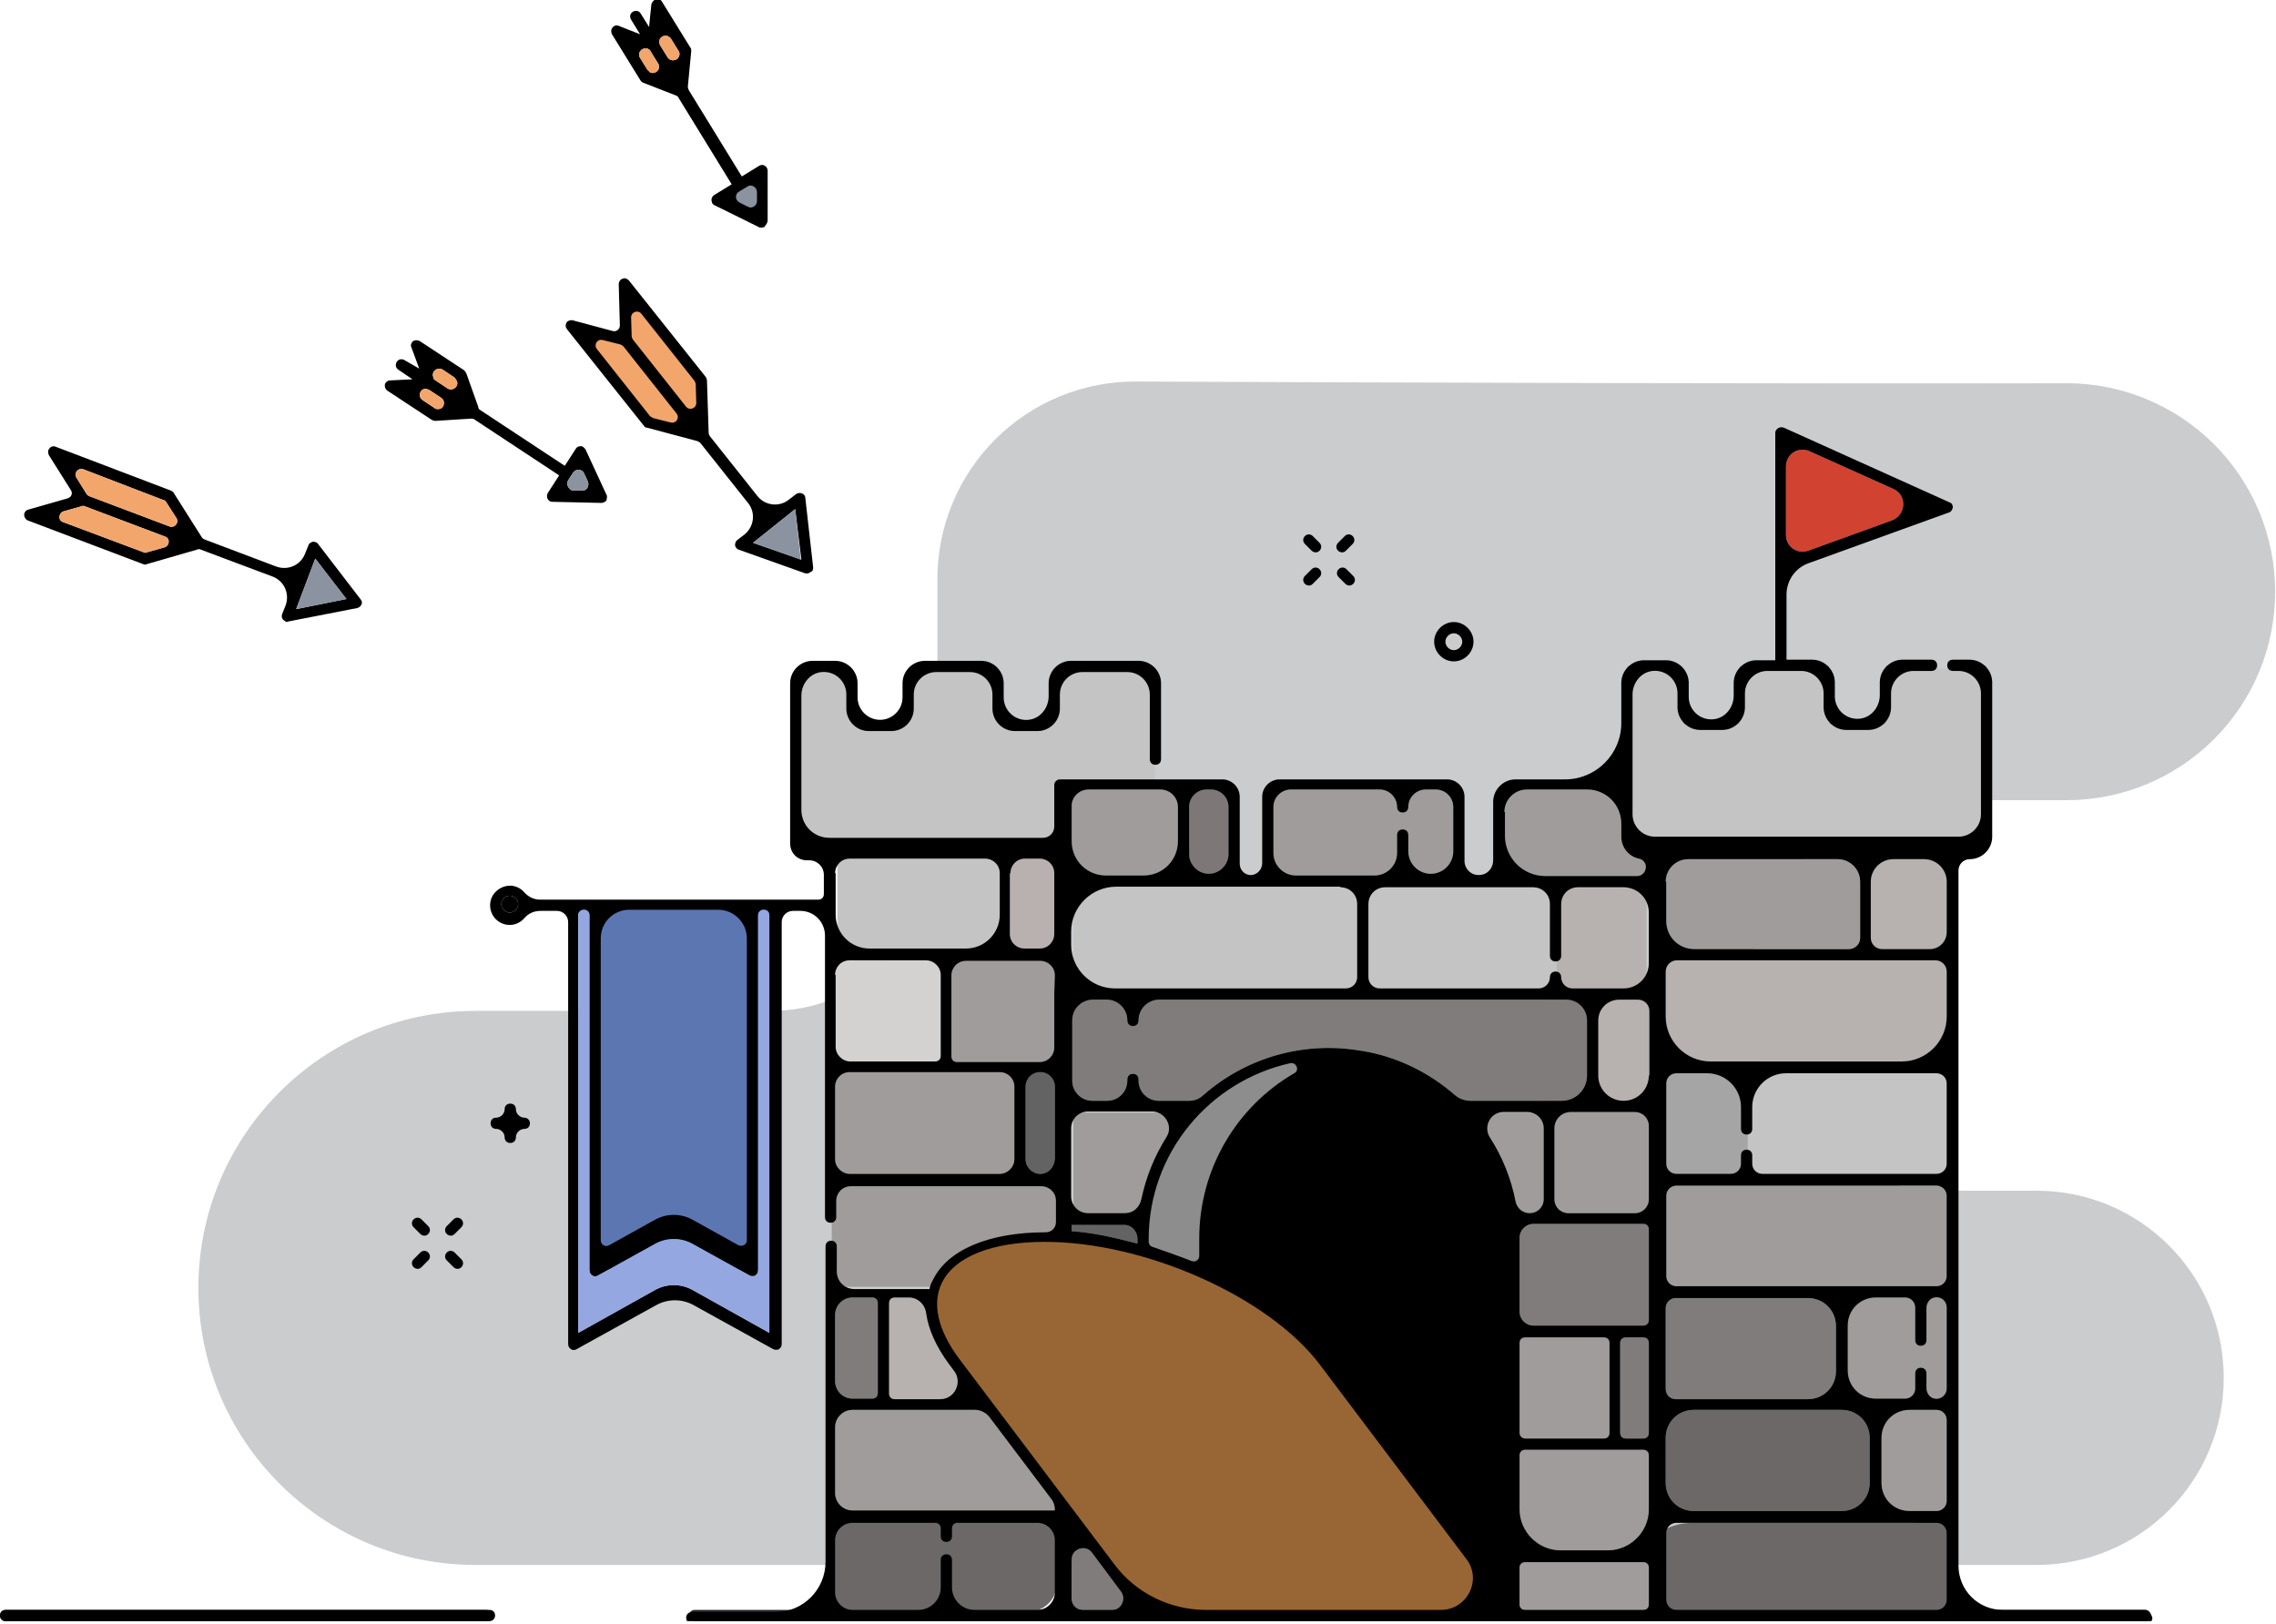 <svg width="405" height="289" viewBox="0 0 405 289" fill="none" xmlns="http://www.w3.org/2000/svg">
<g clip-path="url(#clip0)">
<path d="M84.6 278.5H362.4C380.8 278.5 395.7 263.6 395.7 245.2C395.7 226.8 380.8 211.9 362.4 211.9H345.5C326.5 211.9 311.1 196.5 311.1 177.5V176.8C311.1 157.8 326.5 142.4 345.5 142.4H367.8C377.64 142.387 387.071 138.465 394.019 131.498C400.967 124.531 404.863 115.09 404.85 105.25C404.837 95.41 400.915 85.979 393.948 79.031C386.981 72.083 377.54 68.187 367.7 68.2C318.2 68.3 250.6 68.1 202.1 67.9C197.467 67.88 192.876 68.776 188.591 70.537C184.306 72.298 180.411 74.888 177.13 78.16C173.85 81.431 171.248 85.318 169.476 89.599C167.703 93.879 166.793 98.467 166.8 103.1V150.3C166.8 158.15 163.681 165.679 158.13 171.23C152.579 176.781 145.05 179.9 137.2 179.9H84.6C57.4 179.9 35.3 202 35.3 229.2C35.3 256.4 57.4 278.5 84.6 278.5Z" fill="#4F545C" fill-opacity="0.3"/>
<path d="M112 51L124.5 68L123.5 76.5L116 75L103.5 59L111 60.5L112 51Z" fill="#F2A66C"/>
<path d="M131.359 33.404L133.389 32.274C134.466 31.741 135.754 32.589 135.662 33.648L135.535 35.956C135.377 37.138 134.234 37.793 133.25 37.266L131.281 36.212C130.362 35.562 130.406 34.001 131.359 33.404Z" fill="#8A939F"/>
<rect x="103" y="161" width="34" height="65" fill="#5C76B2"/>
<rect x="275" y="177" width="19" height="19" fill="#B7B2B0"/>
<rect x="275" y="177" width="19" height="19" fill="#B7B2B0"/>
<rect x="275" y="177" width="19" height="19" fill="#B7B2B0"/>
<rect x="275" y="177" width="19" height="19" fill="#B7B2B0"/>
<rect x="277" y="158" width="16" height="19" fill="#B7B2B0"/>
<rect x="311" y="191" width="36" height="18" fill="#C4C4C4"/>
<path d="M290 119.5L297.5 119L300 125L301 127.5L307.5 128.5L309.5 125L311 119.5L324 119L326 125L327.5 128.5H334L337.5 119H351.5L353 121.5V127.5L354 147.5L351.5 150L313 150.5L291.5 150L290 143.5V137.5V119.5Z" fill="#C4C4C4"/>
<path d="M142 119.5L149.5 119L152 125L154 128.5H159.5L161.5 125L163 119.5L176 119L178 125L179.5 128.5H186L189.5 119H203.5L205 121.5V127.5L206 147.5L203.5 150L165 150.5L143.5 150L142 143.5V137.5V119.5Z" fill="#C4C4C4"/>
<rect x="149" y="152" width="29" height="18" fill="#C4C4C4"/>
<rect x="191" y="158" width="86" height="18" fill="#C4C4C4"/>
<rect x="296" y="211" width="51" height="18" fill="#A09C9B"/>
<rect x="148" y="211" width="40" height="18" fill="#A09C9B"/>
<rect x="191" y="198" width="19" height="18" fill="#A09C9B"/>
<rect x="256" y="198" width="19" height="18" fill="#A09C9B"/>
<rect x="296" y="191" width="15" height="18" fill="#A5A5A5"/>
<path d="M317.8 83C317.8 80.8 320 79.4 322 80.3L336.9 87C339.4 88.1 339.2 91.6 336.7 92.6L321.8 98C319.8 98.7 317.8 97.3 317.8 95.2V83Z" fill="#D24230"/>
<path d="M1 287.5H86.5M123.6 287.5H381.7H123.6Z" stroke="#1F2225" stroke-width="2" stroke-linecap="round" stroke-linejoin="round"/>
<path d="M101.1 85.5L102 84.1C102.5 83.4 103.6 83.5 103.9 84.2L104.6 85.7C104.9 86.5 104.4 87.3 103.6 87.3H102C101.2 87.2 100.7 86.2 101.1 85.5ZM77.3 72.6L75.2 71.2C74.3 70.6 74.7 69.2 75.7 69.2C75.9 69.2 76.2 69.3 76.4 69.4L78.5 70.8C79.4 71.4 79 72.8 78 72.8C77.7 72.8 77.5 72.8 77.3 72.6ZM81.3 67.8C81.7 68.8 80.5 69.7 79.6 69.1L77.5 67.7C77.3 67.6 77.1 67.4 77.1 67.1C76.7 66.1 77.9 65.2 78.8 65.8L80.9 67.2C81 67.4 81.2 67.6 81.3 67.8ZM107.9 88L104.2 80C104 79.7 103.7 79.4 103.4 79.4C103 79.4 102.7 79.5 102.5 79.8L100.5 82.9L85.5 73C85.3 72.9 85.1 72.7 85.1 72.4L83 66.5C82.9 66.3 82.8 66.1 82.6 65.9L74.7 60.7C74.3 60.5 73.9 60.5 73.5 60.7C73.2 61 73 61.4 73.2 61.8L74.6 65.6L72 64.1C71.5 63.8 70.9 63.9 70.6 64.4C70.3 64.9 70.4 65.5 70.9 65.8L73.4 67.5L69.4 67.7C69 67.7 68.6 68 68.5 68.4C68.4 68.8 68.6 69.3 68.9 69.5L76.8 74.7C77 74.8 77.2 74.9 77.5 74.9L83.8 74.5C84 74.5 84.3 74.5 84.5 74.7L99.5 84.6L97.5 87.7C97.3 88 97.3 88.4 97.4 88.7C97.5 88.9 97.6 89 97.7 89.1C97.9 89.2 98 89.3 98.2 89.3L107 89.5C107.3 89.5 107.7 89.3 107.9 89.1C108 88.6 108.1 88.3 107.9 88ZM131.5 34.1L133 33.2C133.7 32.7 134.7 33.3 134.7 34.2V35.8C134.7 36.6 133.8 37.2 133.1 36.8L131.7 36.1C130.8 35.7 130.7 34.6 131.5 34.1ZM115.2 12.4L113.9 10.3C113.3 9.4 114.3 8.3 115.3 8.7C115.5 8.8 115.7 8.9 115.8 9.2L117.1 11.3C117.7 12.2 116.7 13.3 115.7 12.9L115.2 12.4ZM120.9 9.7C120.8 10.8 119.4 11.1 118.8 10.2L117.5 8.1C117.4 7.9 117.3 7.7 117.3 7.4C117.4 6.3 118.8 6 119.4 6.9L120.7 9C120.9 9.2 120.9 9.5 120.9 9.7ZM136.6 39.2V30.4C136.6 30 136.4 29.7 136.1 29.5C135.952 29.401 135.778 29.348 135.6 29.348C135.422 29.348 135.248 29.401 135.1 29.5L132 31.4L122.6 16.1C122.5 15.9 122.4 15.7 122.4 15.4L123 9.1C123 8.9 123 8.6 122.8 8.4L117.8 0.3C117.6 -0.1 117.1 -0.2 116.7 -0.1C116.3 -4.0397e-05 116 0.4 115.9 0.8L115.5 4.8L114 2.4C113.7 1.9 113.1 1.8 112.6 2.1C112.1 2.4 112 3 112.3 3.5L113.9 6.1L110.1 4.6C109.7 4.4 109.2 4.6 109 4.9C108.7 5.2 108.7 5.7 108.9 6.1L113.9 14.2C114 14.4 114.2 14.6 114.4 14.7L120.3 17C120.5 17.1 120.7 17.2 120.8 17.5L130.2 32.8L127.1 34.7C126.8 34.9 126.6 35.2 126.6 35.6C126.6 35.8 126.7 35.9 126.7 36.1C126.8 36.3 126.9 36.4 127.1 36.5L135 40.4C135.3 40.6 135.7 40.5 136 40.4C136.4 39.9 136.6 39.6 136.6 39.2ZM134 96.6L141.5 90.6L142.6 99.6L134 96.6ZM115.7 74.1L106.2 62.1C106.071 61.938 105.995 61.74 105.983 61.533C105.971 61.327 106.023 61.121 106.133 60.946C106.243 60.77 106.405 60.633 106.596 60.553C106.787 60.473 106.998 60.455 107.2 60.5L110.4 61.3C110.6 61.4 110.8 61.5 110.9 61.6L120.4 73.6C120.529 73.762 120.605 73.96 120.617 74.166C120.629 74.373 120.577 74.579 120.467 74.754C120.357 74.93 120.195 75.067 120.004 75.147C119.813 75.227 119.602 75.245 119.4 75.2L116.2 74.4C116.1 74.3 115.9 74.2 115.7 74.1ZM123.8 68.4L123.9 71.7C123.9 72.7 122.7 73.1 122.1 72.4L112.6 60.4C112.5 60.2 112.4 60 112.4 59.8L112.3 56.5C112.3 55.5 113.5 55.1 114.1 55.8L123.6 67.8C123.7 68 123.8 68.2 123.8 68.4ZM144.7 101L143.3 88.6C143.3 88.2 143 87.9 142.7 87.8C142.4 87.7 142 87.7 141.7 87.9L140.4 88.9C139.993 89.229 139.525 89.474 139.023 89.621C138.522 89.769 137.996 89.817 137.476 89.761C136.956 89.705 136.452 89.547 135.992 89.297C135.533 89.046 135.128 88.707 134.8 88.3L126.3 77.6C126.2 77.4 126.1 77.2 126.1 77L125.8 67.7C125.8 67.5 125.7 67.3 125.6 67.1L111.9 49.9C111.6 49.6 111.2 49.4 110.8 49.6C110.4 49.7 110.1 50.1 110.1 50.6L110.3 57.9C110.3 58.6 109.7 59.1 109 58.9L101.9 57C101.5 56.9 101 57.1 100.8 57.4C100.6 57.8 100.6 58.2 100.9 58.6L114.6 75.8C114.7 76 114.9 76.1 115.1 76.1L124.1 78.5C124.3 78.6 124.5 78.7 124.6 78.8L133.1 89.5C134.5 91.2 134.2 93.7 132.5 95.1L131.2 96.1C130.9 96.3 130.8 96.7 130.8 97C130.8 97.2 130.9 97.3 131 97.5C131.1 97.6 131.3 97.8 131.4 97.8L143.2 102C143.5 102.1 143.9 102.1 144.2 101.8C144.6 101.7 144.7 101.4 144.7 101ZM52.7 108.4L56.1 99.4L61.6 106.6L52.7 108.4ZM25.6 98.3L11.2 92.9C10.3 92.6 10.4 91.3 11.3 91L14.5 90.1C14.7 90 14.9 90 15.1 90.1L29.4 95.5C30.3 95.8 30.2 97.1 29.3 97.4L26.1 98.3C26 98.4 25.8 98.4 25.6 98.3ZM29.6 89.4L31.4 92.2C31.9 93 31.1 94 30.2 93.7L15.9 88.3C15.7 88.2 15.5 88.1 15.4 87.9L13.6 85C13.1 84.2 13.9 83.2 14.8 83.5L29.1 89C29.3 89 29.5 89.2 29.6 89.4ZM64.2 106.7L56.6 96.8C56.4 96.5 56 96.4 55.7 96.4C55.3 96.5 55 96.7 54.9 97L54.3 98.5C53.5 100.6 51.2 101.6 49.1 100.8L36.4 96C36.2 95.9 36 95.8 35.9 95.6L30.9 87.7C30.8 87.5 30.6 87.4 30.4 87.3L9.9 79.5C9.5 79.3 9 79.5 8.8 79.8C8.5 80.1 8.5 80.6 8.7 81L12.6 87.2C13 87.8 12.7 88.5 12 88.7L5 90.7C4.6 90.8 4.3 91.2 4.3 91.6C4.3 92 4.5 92.4 4.9 92.6L25.5 100.4C25.7 100.5 25.9 100.5 26.1 100.4L35.1 97.8C35.3 97.7 35.5 97.7 35.7 97.8L48.5 102.6C50.6 103.4 51.6 105.7 50.8 107.8L50.2 109.3C50.1 109.6 50.1 110 50.4 110.3C50.5 110.4 50.7 110.5 50.8 110.6C51 110.7 51.2 110.7 51.3 110.6L63.6 108.2C63.9 108.1 64.2 107.9 64.3 107.6C64.5 107.3 64.4 107 64.2 106.7Z" fill="black"/>
<path d="M236.4 187.5C218.2 187.5 203.4 202.3 203.4 220.5V287.5H269.4V220.5C269.4 202.3 254.6 187.5 236.4 187.5Z" fill="#8D8D8D"/>
<path d="M187.6 176.8V186.4C187.6 187.8 186.5 189 185 189H170.3C169.7 189 169.3 188.6 169.3 188V173.6C169.3 172.2 170.4 171 171.9 171H185.1C186.5 171 187.7 172.2 187.7 173.6L187.6 176.8ZM180.5 206.3C180.5 207.7 179.3 208.9 177.9 208.9H151.2C149.8 208.9 148.6 207.8 148.6 206.3V193.4C148.6 192 149.7 190.8 151.2 190.8H177.9C179.3 190.8 180.5 191.9 180.5 193.4V206.3ZM267.7 144.5C267.7 142.3 269.5 140.5 271.7 140.5H282.4C285.8 140.5 288.5 143.2 288.5 146.6V148.9C288.5 150.8 289.8 152.4 291.6 152.8C292.2 152.9 292.6 153.3 292.8 153.8C293.1 154.8 292.4 155.9 291.3 155.9H275C271 155.9 267.8 152.7 267.8 148.7V144.5H267.7ZM226.6 143.6C226.6 141.9 228 140.5 229.7 140.5H245.5C247.2 140.5 248.6 141.9 248.6 143.6C248.6 144.2 249 144.6 249.6 144.6C250.2 144.6 250.6 144.2 250.6 143.6C250.6 141.9 252 140.5 253.7 140.5H255.5C257.2 140.5 258.6 141.9 258.6 143.6V151.5C258.6 153.7 256.8 155.5 254.6 155.5C252.4 155.5 250.6 153.7 250.6 151.5V148.6C250.6 148 250.2 147.6 249.6 147.6C249 147.6 248.6 148 248.6 148.6V151.8C248.6 154 246.8 155.8 244.6 155.8H230.6C228.4 155.8 226.6 154 226.6 151.8V143.6ZM211.6 143.6C211.6 141.9 213 140.5 214.7 140.5H215.5C217.2 140.5 218.6 141.9 218.6 143.6V152C218.6 153.9 217 155.5 215.1 155.5C213.2 155.5 211.6 153.9 211.6 152V143.6ZM193.7 140.5H206.5C208.2 140.5 209.6 141.9 209.6 143.6V149.7C209.6 153.1 206.9 155.8 203.5 155.8H196.8C193.4 155.8 190.7 153.1 190.7 149.7V143.6C190.6 141.9 192 140.5 193.7 140.5ZM148.6 254C148.6 252.3 150 250.9 151.7 250.9H173.5C174.5 250.9 175.4 251.4 176 252.1L187.1 266.8C187.5 267.3 187.7 268 187.7 268.6V268.8H151.7C150 268.8 148.6 267.4 148.6 265.7V254ZM293.4 285.5C293.4 286.1 293 286.5 292.4 286.5H271.4C270.8 286.5 270.4 286.1 270.4 285.5V279C270.4 278.4 270.8 278 271.4 278H292.4C293 278 293.4 278.4 293.4 279V285.5ZM293.4 268.6C293.4 272.6 290.1 275.9 286.1 275.9H277.7C273.7 275.9 270.4 272.6 270.4 268.6V259C270.4 258.4 270.8 258 271.4 258H292.4C293 258 293.4 258.4 293.4 259V268.6ZM270.4 255V239C270.4 238.4 270.8 238 271.4 238H285.4C286 238 286.4 238.4 286.4 239V255C286.4 255.6 286 256 285.4 256H271.4C271.135 256 270.88 255.895 270.693 255.707C270.505 255.52 270.4 255.265 270.4 255ZM293.4 213.4C293.4 214.8 292.3 215.9 290.9 215.9H279.1C277.7 215.9 276.6 214.8 276.6 213.4V200.8C276.6 199.2 277.9 197.9 279.5 197.9H290.9C292.3 197.9 293.4 199 293.4 200.4V213.4ZM296.4 156.9C296.4 154.7 298.2 152.9 300.4 152.9H327C329.2 152.9 331 154.7 331 156.9V166.9C331 167.43 330.789 167.939 330.414 168.314C330.039 168.689 329.53 168.9 329 168.9H301.5C298.7 168.9 296.5 166.7 296.5 163.9V156.9H296.4ZM346.4 267.1C346.4 268.1 345.6 268.9 344.6 268.9H339.8C337 268.9 334.8 266.7 334.8 263.9V255.9C334.8 253.1 337 250.9 339.8 250.9H344.6C345.6 250.9 346.4 251.7 346.4 252.7V267.1ZM346.4 247.1C346.4 248.2 345.4 249.1 344.3 248.9C343.4 248.8 342.8 247.9 342.8 247V244.4C342.8 243.8 342.4 243.4 341.8 243.4C341.2 243.4 340.8 243.8 340.8 244.4V247.1C340.8 248.1 340 248.9 339 248.9H333.8C331 248.9 328.8 246.7 328.8 243.9V235.9C328.8 233.1 331 230.9 333.8 230.9H339C340 230.9 340.8 231.7 340.8 232.7V238.5C340.8 239.1 341.2 239.5 341.8 239.5C342.4 239.5 342.8 239.1 342.8 238.5V232.8C342.8 231.9 343.4 231 344.3 230.9C345.5 230.7 346.4 231.6 346.4 232.7V247.1Z" fill="#A09C9B"/>
<path d="M200.5 187.1V187.8C200.5 188.4 200.9 188.8 201.5 188.8C202.1 188.8 202.5 188.4 202.5 187.8V187.1C202.5 186.5 202.1 186.1 201.5 186.1C200.9 186.1 200.5 186.6 200.5 187.1Z" fill="black"/>
<path d="M185.9 219.9C167.7 219.9 160.4 229.9 169.7 242.2L203.8 287.5H269.8L235.7 242.2C226.4 229.9 204.1 219.9 185.9 219.9Z" fill="#986634"/>
<path d="M179.8 155.4C179.8 154 180.9 152.8 182.4 152.8H185C186.4 152.8 187.6 154 187.6 155.4V166.2C187.6 167.6 186.5 168.8 185 168.8H182.3C180.9 168.8 179.7 167.7 179.7 166.2V155.4H179.8Z" fill="#B9B1AF"/>
<path d="M148.6 173.5C148.6 172.1 149.8 170.9 151.2 170.9H164.8C166.2 170.9 167.4 172 167.4 173.5V187.9C167.4 188.5 167 188.9 166.4 188.9H151.3C149.9 188.9 148.7 187.7 148.7 186.3V173.5H148.6Z" fill="#D4D1D1"/>
<path d="M185.1 208.9C183.7 208.9 182.5 207.7 182.5 206.3V193.4C182.5 192 183.6 190.8 185.1 190.8C186.5 190.8 187.7 191.9 187.7 193.4V206.2C187.6 207.8 186.5 208.9 185.1 208.9ZM202.4 220.5V221.3C198.1 220.2 194.8 219.4 190.7 219.1V218H199.9C201.3 217.9 202.4 219.1 202.4 220.5Z" fill="#636363"/>
<path d="M214 195C213.3 195.6 212.5 195.9 211.6 195.9H206.2C204.2 195.9 202.6 194.3 202.6 192.3V192.1C202.6 191.5 202.2 191.1 201.6 191.1C201 191.1 200.6 191.5 200.6 192.1V192.3C200.6 194.3 199 195.9 197 195.9H194.4C192.4 195.9 190.8 194.3 190.8 192.3V181.6C190.8 179.5 192.5 177.9 194.5 177.9H196.9C199 177.9 200.6 179.6 200.6 181.6C200.6 182.2 201 182.6 201.6 182.6C202.2 182.6 202.6 182.2 202.6 181.6C202.6 179.5 204.3 177.9 206.3 177.9H278.7C280.8 177.9 282.4 179.6 282.4 181.6V191.4C282.4 193.9 280.4 195.9 277.9 195.9H261.7C260.6 195.9 259.6 195.5 258.8 194.8C254.2 190.8 248.5 188 242.3 187H242.2C237.2 186.124 232.068 186.389 227.185 187.774C222.302 189.16 217.795 191.63 214 195Z" fill="#817C7C"/>
<path d="M211.6 143.6C211.6 141.9 213 140.5 214.7 140.5H215.5C217.2 140.5 218.6 141.9 218.6 143.6V152C218.6 153.9 217 155.5 215.1 155.5C213.2 155.5 211.6 153.9 211.6 152V143.6Z" fill="#7D7777"/>
<path d="M158.2 231.9C158.2 231.3 158.6 230.9 159.2 230.9H161.7C163.3 230.9 164.6 232.1 164.8 233.7C165.2 236.6 166.6 239.7 168.9 242.8L169.8 244C171.3 246 169.9 249 167.3 249H159.2C158.6 249 158.2 248.6 158.2 248V231.9Z" fill="#B7B2B0"/>
<path d="M148.6 234C148.6 232.3 150 230.9 151.7 230.9H155.2C155.8 230.9 156.2 231.3 156.2 231.9V247.9C156.2 248.5 155.8 248.9 155.2 248.9H151.7C150 248.9 148.6 247.5 148.6 245.8V234ZM197.9 286.5H192.7C192.17 286.5 191.661 286.289 191.286 285.914C190.911 285.539 190.7 285.03 190.7 284.5V277.5C190.7 275.6 193.2 274.8 194.3 276.3L199.5 283.3C200.4 284.6 199.5 286.5 197.9 286.5ZM293.4 255C293.4 255.6 293 256 292.4 256H289.3C288.7 256 288.3 255.6 288.3 255V239C288.3 238.4 288.7 238 289.3 238H292.4C293 238 293.4 238.4 293.4 239V255ZM293.4 234.9C293.4 235.5 293 235.9 292.4 235.9H272.9C271.5 235.9 270.4 234.8 270.4 233.4V220.3C270.4 218.9 271.5 217.8 272.9 217.8H292.4C293 217.8 293.4 218.2 293.4 218.8V234.9ZM296.4 232.8C296.4 231.8 297.2 231 298.2 231H321.7C324.5 231 326.7 233.2 326.7 236V244C326.7 246.8 324.5 249 321.7 249H298.2C297.2 249 296.4 248.2 296.4 247.2V232.8Z" fill="#807C7C"/>
<path d="M296.4 255.9C296.4 253.1 298.6 250.9 301.4 250.9H327.7C330.5 250.9 332.7 253.1 332.7 255.9V263.9C332.7 266.7 330.5 268.9 327.7 268.9H301.4C298.6 268.9 296.4 266.7 296.4 263.9V255.9Z" fill="#6C6868"/>
<path d="M294.029 275.419C294.029 272.944 297.24 271 301.326 271H339.704C343.79 271 347 268.526 347 271V285.139C347 287.613 345.789 286.907 341.703 286.907H297.527C293.442 286.907 294.029 284.962 294.029 282.488V275.419Z" fill="#6C6868"/>
<path d="M147 274C147 271.2 149.485 269 152.647 269H182.353C185.515 269 188 271.2 188 274V282C188 284.8 185.515 287 182.353 287H152.647C149.485 287 147 284.8 147 282V274V274Z" fill="#6C6868"/>
<path d="M346.4 180.9C346.4 185.3 342.8 188.9 338.4 188.9H304.4C300 188.9 296.4 185.3 296.4 180.9V172.9C296.4 171.8 297.3 170.9 298.4 170.9H344.4C344.93 170.9 345.439 171.111 345.814 171.486C346.189 171.861 346.4 172.37 346.4 172.9V180.9ZM343.4 168.9H334.9C334.37 168.9 333.861 168.689 333.486 168.314C333.111 167.939 332.9 167.43 332.9 166.9V156.9C332.9 154.7 334.7 152.9 336.9 152.9H342.4C344.6 152.9 346.4 154.7 346.4 156.9V165.9C346.4 166.696 346.084 167.459 345.521 168.021C344.959 168.584 344.196 168.9 343.4 168.9Z" fill="#B7B2B0"/>
<path d="M346.4 180.9C346.4 185.3 342.8 188.9 338.4 188.9H304.4C300 188.9 296.4 185.3 296.4 180.9V172.9C296.4 171.8 297.3 170.9 298.4 170.9H344.4C344.93 170.9 345.439 171.111 345.814 171.486C346.189 171.861 346.4 172.37 346.4 172.9V180.9ZM343.4 168.9H334.9C334.37 168.9 333.861 168.689 333.486 168.314C333.111 167.939 332.9 167.43 332.9 166.9V156.9C332.9 154.7 334.7 152.9 336.9 152.9H342.4C344.6 152.9 346.4 154.7 346.4 156.9V165.9C346.4 166.696 346.084 167.459 345.521 168.021C344.959 168.584 344.196 168.9 343.4 168.9Z" fill="#B7B2B0"/>
<path d="M88.1 287.5C88.1 286.9 87.7 286.5 87.1 286.5H1C0.4 286.5 0 286.9 0 287.5C0 288.1 0.4 288.5 1 288.5H87.1C87.7 288.5 88.1 288 88.1 287.5Z" fill="black"/>
<path d="M101.1 85.5L102 84.1C102.5 83.4 103.6 83.5 103.9 84.2L104.6 85.7C104.9 86.5 104.4 87.3 103.6 87.3H102C101.2 87.2 100.7 86.2 101.1 85.5ZM77.3 72.6L75.2 71.2C74.3 70.6 74.7 69.2 75.7 69.2C75.9 69.2 76.2 69.3 76.4 69.4L78.5 70.8C79.4 71.4 79 72.8 78 72.8C77.7 72.8 77.5 72.8 77.3 72.6ZM81.3 67.8C81.7 68.8 80.5 69.7 79.6 69.1L77.5 67.7C77.3 67.6 77.1 67.4 77.1 67.1C76.7 66.1 77.9 65.2 78.8 65.8L80.9 67.2C81 67.4 81.2 67.6 81.3 67.8Z" fill="#F2A66C"/>
<path d="M101.1 85.5L102 84.1C102.5 83.4 103.6 83.5 103.9 84.2L104.6 85.7C104.9 86.5 104.4 87.3 103.6 87.3H102C101.2 87.2 100.7 86.2 101.1 85.5Z" fill="#8A939F"/>
<path d="M115.2 12.4L113.9 10.3C113.3 9.4 114.3 8.3 115.3 8.7C115.5 8.8 115.7 8.9 115.8 9.2L117.1 11.3C117.7 12.2 116.7 13.3 115.7 12.9L115.2 12.4ZM120.9 9.7C120.8 10.8 119.4 11.1 118.8 10.2L117.5 8.1C117.4 7.9 117.3 7.7 117.3 7.4C117.4 6.3 118.8 6 119.4 6.9L120.7 9C120.9 9.2 120.9 9.5 120.9 9.7ZM134 96.6L141.5 90.6L142.5 99.6L134 96.6ZM52.7 108.4L56.1 99.4L61.7 106.6L52.7 108.4Z" fill="#8A939F"/>
<path d="M115.2 12.4L113.9 10.3C113.3 9.4 114.3 8.3 115.3 8.7C115.5 8.8 115.7 8.9 115.8 9.2L117.1 11.3C117.7 12.2 116.7 13.3 115.7 12.9L115.2 12.4ZM120.9 9.7C120.8 10.8 119.4 11.1 118.8 10.2L117.5 8.1C117.4 7.9 117.3 7.7 117.3 7.4C117.4 6.3 118.8 6 119.4 6.9L120.7 9C120.9 9.2 120.9 9.5 120.9 9.7Z" fill="#F2A66C"/>
<path d="M29.6 89.4L31.4 92.2C31.9 93 31.1 94 30.2 93.7L15.9 88.3C15.7 88.2 15.5 88.1 15.4 87.9L13.6 85C13.1 84.2 13.9 83.2 14.8 83.5L29.1 89C29.3 89 29.5 89.2 29.6 89.4ZM25.6 98.3L11.2 92.9C10.3 92.6 10.4 91.3 11.3 91L14.5 90.1C14.7 90 14.9 90 15.1 90.1L29.4 95.5C30.3 95.8 30.2 97.1 29.3 97.4L26.1 98.3C26 98.4 25.8 98.4 25.6 98.3Z" fill="#F2A66C"/>
<path d="M93.3 198.9C92.5 198.9 91.8 198.2 91.8 197.4C91.8 196.8 91.4 196.4 90.8 196.4C90.2 196.4 89.8 196.8 89.8 197.4C89.8 198.2 89.1 198.9 88.3 198.9C87.7 198.9 87.3 199.3 87.3 199.9C87.3 200.5 87.7 200.9 88.3 200.9C89.1 200.9 89.8 201.6 89.8 202.4C89.8 203 90.2 203.4 90.8 203.4C91.4 203.4 91.8 203 91.8 202.4C91.8 201.6 92.5 200.9 93.3 200.9C93.9 200.9 94.3 200.5 94.3 199.9C94.3 199.4 93.9 198.9 93.3 198.9ZM239.3 95.4L238.1 96.6C237.7 97 237.7 97.6 238.1 98C238.3 98.2 238.6 98.3 238.8 98.3C239.1 98.3 239.3 98.2 239.5 98L240.7 96.8C241.1 96.4 241.1 95.8 240.7 95.4C240.3 95 239.7 95 239.3 95.4ZM233.4 101.3L232.2 102.5C231.8 102.9 231.8 103.5 232.2 103.9C232.4 104.1 232.7 104.2 232.9 104.2C233.2 104.2 233.4 104.1 233.6 103.9L234.8 102.7C235.2 102.3 235.2 101.7 234.8 101.3C234.4 100.9 233.8 100.9 233.4 101.3ZM239.6 101.3C239.2 100.9 238.6 100.9 238.2 101.3C237.8 101.7 237.8 102.3 238.2 102.7L239.4 103.9C239.6 104.1 239.9 104.2 240.1 104.2C240.3 104.2 240.6 104.1 240.8 103.9C241.2 103.5 241.2 102.9 240.8 102.5L239.6 101.3ZM233.6 95.4C233.2 95 232.6 95 232.2 95.4C231.8 95.8 231.8 96.4 232.2 96.8L233.4 98C233.6 98.2 233.9 98.3 234.1 98.3C234.4 98.3 234.6 98.2 234.8 98C235.2 97.6 235.2 97 234.8 96.6L233.6 95.4ZM80.7 217L79.5 218.2C79.1 218.6 79.1 219.2 79.5 219.6C79.7 219.8 80 219.9 80.2 219.9C80.5 219.9 80.7 219.8 80.9 219.6L82.1 218.4C82.5 218 82.5 217.4 82.1 217C81.7 216.6 81.1 216.6 80.7 217ZM74.8 222.9L73.6 224.1C73.2 224.5 73.2 225.1 73.6 225.5C73.8 225.7 74.1 225.8 74.3 225.8C74.6 225.8 74.8 225.7 75 225.5L76.2 224.3C76.6 223.9 76.6 223.3 76.2 222.9C75.8 222.5 75.2 222.5 74.8 222.9ZM80.9 222.9C80.5 222.5 79.9 222.5 79.5 222.9C79.1 223.3 79.1 223.9 79.5 224.3L80.7 225.5C80.9 225.7 81.2 225.8 81.4 225.8C81.7 225.8 81.9 225.7 82.1 225.5C82.5 225.1 82.5 224.5 82.1 224.1L80.9 222.9ZM75 217C74.6 216.6 74 216.6 73.6 217C73.2 217.4 73.2 218 73.6 218.4L74.8 219.6C75 219.8 75.3 219.9 75.5 219.9C75.8 219.9 76 219.8 76.2 219.6C76.6 219.2 76.6 218.6 76.2 218.2L75 217ZM258.7 115.7C257.9 115.7 257.2 115 257.2 114.2C257.2 113.4 257.9 112.7 258.7 112.7C259.5 112.7 260.2 113.4 260.2 114.2C260.2 115 259.5 115.7 258.7 115.7ZM258.7 110.7C256.8 110.7 255.2 112.3 255.2 114.2C255.2 116.1 256.8 117.7 258.7 117.7C260.6 117.7 262.2 116.1 262.2 114.2C262.2 112.3 260.6 110.7 258.7 110.7Z" fill="black"/>
<path d="M343.4 168.9H334.9C334.37 168.9 333.861 168.689 333.486 168.314C333.111 167.939 332.9 167.43 332.9 166.9V156.9C332.9 154.7 334.7 152.9 336.9 152.9H342.4C344.6 152.9 346.4 154.7 346.4 156.9V165.9C346.4 166.696 346.084 167.459 345.521 168.021C344.959 168.584 344.196 168.9 343.4 168.9ZM346.4 180.9C346.4 185.3 342.8 188.9 338.4 188.9H304.4C300 188.9 296.4 185.3 296.4 180.9V172.9C296.4 171.8 297.3 170.9 298.4 170.9H344.4C344.93 170.9 345.439 171.111 345.814 171.486C346.189 171.861 346.4 172.37 346.4 172.9V180.9ZM346.4 207.1C346.4 208.1 345.6 208.9 344.6 208.9H313.6C312.6 208.9 311.8 208.1 311.8 207.1V205.6C311.8 205 311.4 204.6 310.8 204.6C310.2 204.6 309.8 205 309.8 205.6V207.1C309.8 208.1 309 208.9 308 208.9H298.3C297.3 208.9 296.5 208.1 296.5 207.1V192.8C296.5 191.8 297.3 191 298.3 191H303.8C307.1 191 309.8 193.7 309.8 197V200.9C309.8 201.5 310.2 201.9 310.8 201.9C311.4 201.9 311.8 201.5 311.8 200.9V197C311.8 193.7 314.5 191 317.8 191H344.6C345.6 191 346.4 191.8 346.4 192.8V207.1ZM346.4 227.1C346.4 228.1 345.6 228.9 344.6 228.9H298.3C297.3 228.9 296.5 228.1 296.5 227.1V212.8C296.5 211.8 297.3 211 298.3 211H344.6C345.6 211 346.4 211.8 346.4 212.8V227.1ZM346.4 247.1C346.4 248.2 345.4 249.1 344.3 248.9C343.4 248.8 342.8 247.9 342.8 247V244.4C342.8 243.8 342.4 243.4 341.8 243.4C341.2 243.4 340.8 243.8 340.8 244.4V247.1C340.8 248.1 340 248.9 339 248.9H333.8C331 248.9 328.8 246.7 328.8 243.9V235.9C328.8 233.1 331 230.9 333.8 230.9H339C340 230.9 340.8 231.7 340.8 232.7V238.5C340.8 239.1 341.2 239.5 341.8 239.5C342.4 239.5 342.8 239.1 342.8 238.5V232.8C342.8 231.9 343.4 231 344.3 230.9C345.5 230.7 346.4 231.6 346.4 232.7V247.1ZM346.4 267.1C346.4 268.1 345.6 268.9 344.6 268.9H339.8C337 268.9 334.8 266.7 334.8 263.9V255.9C334.8 253.1 337 250.9 339.8 250.9H344.6C345.6 250.9 346.4 251.7 346.4 252.7V267.1ZM346.4 284.7C346.4 285.7 345.6 286.5 344.6 286.5H298.3C297.3 286.5 296.5 285.7 296.5 284.7V272.8C296.5 271.8 297.3 271 298.3 271H344.6C345.6 271 346.4 271.8 346.4 272.8V284.7ZM296.4 255.9C296.4 253.1 298.6 250.9 301.4 250.9H327.7C330.5 250.9 332.7 253.1 332.7 255.9V263.9C332.7 266.7 330.5 268.9 327.7 268.9H301.4C298.6 268.9 296.4 266.7 296.4 263.9V255.9ZM296.4 232.8C296.4 231.8 297.2 231 298.2 231H321.7C324.5 231 326.7 233.2 326.7 236V244C326.7 246.8 324.5 249 321.7 249H298.2C297.2 249 296.4 248.2 296.4 247.2V232.8ZM296.4 156.9C296.4 154.7 298.2 152.9 300.4 152.9H327C329.2 152.9 331 154.7 331 156.9V166.9C331 167.43 330.789 167.939 330.414 168.314C330.039 168.689 329.53 168.9 329 168.9H301.5C298.7 168.9 296.5 166.7 296.5 163.9V156.9H296.4ZM293.4 171.4C293.4 173.9 291.4 175.9 288.9 175.9H279.8C279.27 175.9 278.761 175.689 278.386 175.314C278.011 174.939 277.8 174.43 277.8 173.9C277.8 173.3 277.4 172.9 276.8 172.9C276.2 172.9 275.8 173.3 275.8 173.9C275.8 174.43 275.589 174.939 275.214 175.314C274.839 175.689 274.33 175.9 273.8 175.9H245.5C244.97 175.9 244.461 175.689 244.086 175.314C243.711 174.939 243.5 174.43 243.5 173.9V160.9C243.5 159.2 244.8 157.9 246.5 157.9H272.8C274.5 157.9 275.8 159.2 275.8 160.9V170.1C275.8 170.7 276.2 171.1 276.8 171.1C277.4 171.1 277.8 170.7 277.8 170.1V160.9C277.8 159.2 279.1 157.9 280.8 157.9H288.9C291.4 157.9 293.4 159.9 293.4 162.4V171.4ZM293.4 191.4C293.4 193.9 291.4 195.9 288.9 195.9C286.4 195.9 284.4 193.9 284.4 191.4V181.6C284.4 179.5 286.1 177.9 288.1 177.9H291.5C292.03 177.9 292.539 178.111 292.914 178.486C293.289 178.861 293.5 179.37 293.5 179.9V191.4H293.4ZM293.4 213.4C293.4 214.8 292.3 215.9 290.9 215.9H279.1C277.7 215.9 276.6 214.8 276.6 213.4V200.8C276.6 199.2 277.9 197.9 279.5 197.9H290.9C292.3 197.9 293.4 199 293.4 200.4V213.4ZM293.4 234.9C293.4 235.5 293 235.9 292.4 235.9H272.9C271.5 235.9 270.4 234.8 270.4 233.4V220.3C270.4 218.9 271.5 217.8 272.9 217.8H292.4C293 217.8 293.4 218.2 293.4 218.8V234.9ZM293.4 255C293.4 255.6 293 256 292.4 256H289.3C288.7 256 288.3 255.6 288.3 255V239C288.3 238.4 288.7 238 289.3 238H292.4C293 238 293.4 238.4 293.4 239V255ZM270.4 255V239C270.4 238.4 270.8 238 271.4 238H285.4C286 238 286.4 238.4 286.4 239V255C286.4 255.6 286 256 285.4 256H271.4C271.135 256 270.88 255.895 270.693 255.707C270.505 255.52 270.4 255.265 270.4 255ZM293.4 268.6C293.4 272.6 290.1 275.9 286.1 275.9H277.7C273.7 275.9 270.4 272.6 270.4 268.6V259C270.4 258.4 270.8 258 271.4 258H292.4C293 258 293.4 258.4 293.4 259V268.6ZM293.4 285.5C293.4 286.1 293 286.5 292.4 286.5H271.4C270.8 286.5 270.4 286.1 270.4 285.5V279C270.4 278.4 270.8 278 271.4 278H292.4C293 278 293.4 278.4 293.4 279V285.5ZM269.7 213.9C268.9 209.7 267.3 205.8 265.1 202.4C263.9 200.5 265.2 197.9 267.5 197.9H271.8C273.4 197.9 274.7 199.2 274.7 200.8V213.4C274.7 214.8 273.6 215.9 272.2 215.9C271 215.9 270 215.1 269.7 213.9ZM256.4 286.5H214.6C208.2 286.5 202.1 283.5 198.3 278.4L170.6 241.7C166.9 236.7 165.8 232 167.6 228.3C169.9 223.6 176.6 221 185.9 221C203.8 221 225.8 230.8 234.9 242.9L260.9 277.4C263.8 281.1 261.1 286.5 256.4 286.5ZM197.9 286.5H192.7C192.17 286.5 191.661 286.289 191.286 285.914C190.911 285.539 190.7 285.03 190.7 284.5V277.5C190.7 275.6 193.2 274.8 194.3 276.3L199.5 283.3C200.4 284.6 199.5 286.5 197.9 286.5ZM184.6 286.5H173.4C171.2 286.5 169.4 284.7 169.4 282.5V277.6C169.4 277 169 276.6 168.4 276.6C167.8 276.6 167.4 277 167.4 277.6V282.5C167.4 284.7 165.6 286.5 163.4 286.5H151.7C150 286.5 148.6 285.1 148.6 283.4V274.1C148.6 272.4 150 271 151.7 271H166.4C167 271 167.4 271.4 167.4 272V273.4C167.4 274 167.8 274.4 168.4 274.4C169 274.4 169.4 274 169.4 273.4V272C169.4 271.4 169.8 271 170.4 271H184.6C186.3 271 187.7 272.4 187.7 274.1V283.4C187.7 285.1 186.3 286.5 184.6 286.5ZM148.6 254C148.6 252.3 150 250.9 151.7 250.9H173.5C174.5 250.9 175.4 251.4 176 252.1L187.1 266.8C187.5 267.3 187.7 268 187.7 268.6V268.8H151.7C150 268.8 148.6 267.4 148.6 265.7V254ZM148.6 234C148.6 232.3 150 230.9 151.7 230.9H155.2C155.8 230.9 156.2 231.3 156.2 231.9V247.9C156.2 248.5 155.8 248.9 155.2 248.9H151.7C150 248.9 148.6 247.5 148.6 245.8V234ZM158.2 231.9C158.2 231.3 158.6 230.9 159.2 230.9H161.7C163.3 230.9 164.6 232.1 164.8 233.7C165.2 236.6 166.6 239.7 168.9 242.8L169.8 244C171.3 246 169.9 249 167.3 249H159.2C158.6 249 158.2 248.6 158.2 248V231.9ZM193.7 140.5H206.5C208.2 140.5 209.6 141.9 209.6 143.6V149.7C209.6 153.1 206.9 155.8 203.5 155.8H196.8C193.4 155.8 190.7 153.1 190.7 149.7V143.6C190.6 141.9 192 140.5 193.7 140.5ZM211.6 143.6C211.6 141.9 213 140.5 214.7 140.5H215.5C217.2 140.5 218.6 141.9 218.6 143.6V152C218.6 153.9 217 155.5 215.1 155.5C213.2 155.5 211.6 153.9 211.6 152V143.6ZM214 195C213.3 195.6 212.5 195.9 211.6 195.9H206.2C204.2 195.9 202.6 194.3 202.6 192.3V192.1C202.6 191.5 202.2 191.1 201.6 191.1C201 191.1 200.6 191.5 200.6 192.1V192.3C200.6 194.3 199 195.9 197 195.9H194.4C192.4 195.9 190.8 194.3 190.8 192.3V181.6C190.8 179.5 192.5 177.9 194.5 177.9H196.9C199 177.9 200.6 179.6 200.6 181.6C200.6 182.2 201 182.6 201.6 182.6C202.2 182.6 202.6 182.2 202.6 181.6C202.6 179.5 204.3 177.9 206.3 177.9H278.7C280.8 177.9 282.4 179.6 282.4 181.6V191.4C282.4 193.9 280.4 195.9 277.9 195.9H261.7C260.6 195.9 259.6 195.5 258.8 194.8C254.2 190.8 248.5 188 242.3 187H242.2C237.201 186.124 232.068 186.389 227.185 187.774C222.302 189.16 217.795 191.63 214 195ZM204.4 220.5C204.4 205.2 215.2 192.4 229.6 189.2C230.7 189 231.3 190.5 230.3 191C220.1 196.9 213.4 208 213.4 220.4V223.5C213.4 224.2 212.7 224.7 212 224.4C209.7 223.5 207.4 222.7 205.1 221.9C204.7 221.8 204.4 221.4 204.4 221V220.5ZM202.4 220.5V221.3C198.1 220.2 194.8 219.4 190.7 219.1V218H199.9C201.3 217.9 202.4 219.1 202.4 220.5ZM200.2 215.9H193.6C192.804 215.9 192.041 215.584 191.479 215.021C190.916 214.459 190.6 213.696 190.6 212.9V200.8C190.6 200.004 190.916 199.241 191.479 198.679C192.041 198.116 192.804 197.8 193.6 197.8H205C207.3 197.8 208.8 200.4 207.6 202.3C205.449 205.702 203.925 209.461 203.1 213.4C202.8 214.9 201.6 215.9 200.2 215.9ZM238.5 157.9C240.2 157.9 241.5 159.2 241.5 160.9V173.9C241.5 174.43 241.289 174.939 240.914 175.314C240.539 175.689 240.03 175.9 239.5 175.9H198.4C194.1 175.9 190.6 172.4 190.6 168.1V165.8C190.6 161.4 194.2 157.8 198.6 157.8H238.5V157.9ZM226.6 143.6C226.6 141.9 228 140.5 229.7 140.5H245.5C247.2 140.5 248.6 141.9 248.6 143.6C248.6 144.2 249 144.6 249.6 144.6C250.2 144.6 250.6 144.2 250.6 143.6C250.6 141.9 252 140.5 253.7 140.5H255.5C257.2 140.5 258.6 141.9 258.6 143.6V151.5C258.6 153.7 256.8 155.5 254.6 155.5C252.4 155.5 250.6 153.7 250.6 151.5V148.6C250.6 148 250.2 147.6 249.6 147.6C249 147.6 248.6 148 248.6 148.6V151.8C248.6 154 246.8 155.8 244.6 155.8H230.6C228.4 155.8 226.6 154 226.6 151.8V143.6ZM267.7 144.5C267.7 142.3 269.5 140.5 271.7 140.5H282.4C285.8 140.5 288.5 143.2 288.5 146.6V148.9C288.5 150.8 289.8 152.4 291.6 152.8C292.2 152.9 292.6 153.3 292.8 153.8C293.1 154.8 292.4 155.9 291.3 155.9H275C271 155.9 267.8 152.7 267.8 148.7V144.5H267.7ZM185.1 208.9C183.7 208.9 182.5 207.7 182.5 206.3V193.4C182.5 192 183.6 190.8 185.1 190.8C186.5 190.8 187.7 191.9 187.7 193.4V206.2C187.6 207.8 186.5 208.9 185.1 208.9ZM180.5 206.3C180.5 207.7 179.3 208.9 177.9 208.9H151.2C149.8 208.9 148.6 207.7 148.6 206.3V193.4C148.6 192 149.7 190.8 151.2 190.8H177.9C179.3 190.8 180.5 191.9 180.5 193.4V206.3ZM148.6 173.5C148.6 172.1 149.7 170.9 151.2 170.9H164.8C166.2 170.9 167.4 172.1 167.4 173.5V187.9C167.4 188.5 167 188.9 166.4 188.9H151.3C149.9 188.9 148.7 187.7 148.7 186.3V173.5H148.6ZM148.6 155.4C148.6 154 149.7 152.8 151.2 152.8H175.3C176.7 152.8 177.9 153.9 177.9 155.4V162.8C177.9 166.1 175.2 168.8 171.9 168.8H154.7C151.4 168.8 148.7 166.1 148.7 162.8V155.4H148.6ZM179.8 155.4C179.8 154 180.9 152.8 182.4 152.8H185C186.4 152.8 187.6 153.9 187.6 155.4V166.2C187.6 167.6 186.5 168.8 185 168.8H182.3C180.9 168.8 179.7 167.7 179.7 166.2V155.4H179.8ZM187.6 176.8C187.6 176.8 187.6 176.9 187.6 176.8V186.4C187.6 187.8 186.5 189 185 189H170.3C169.7 189 169.3 188.6 169.3 188V173.6C169.3 172.2 170.4 171 171.9 171H185.1C186.5 171 187.7 172.1 187.7 173.6L187.6 176.8ZM136.9 237.2L123.3 229.6C122.264 229.01 121.092 228.7 119.9 228.7C118.708 228.7 117.536 229.01 116.5 229.6L102.9 237.2V162.9C102.9 162.3 103.3 161.9 103.9 161.9C104.5 161.9 104.9 162.3 104.9 162.9V226.1C104.9 226.5 105.1 226.8 105.4 227C105.7 227.2 106.1 227.2 106.4 227L116.5 221.4C118.6 220.2 121.2 220.2 123.3 221.4L133.4 227C133.6 227.1 133.7 227.1 133.9 227.1C134.1 227.1 134.3 227.1 134.4 227C134.7 226.8 134.9 226.5 134.9 226.1V162.9C134.9 162.3 135.3 161.9 135.9 161.9C136.5 161.9 136.9 162.3 136.9 162.9V237.2ZM112 161.9H127.8C130.6 161.9 132.9 164.2 132.9 167V220.7C132.9 221.5 132.1 221.9 131.4 221.6L123.3 217.1C122.264 216.51 121.092 216.2 119.9 216.2C118.708 216.2 117.536 216.51 116.5 217.1L108.4 221.6C107.7 222 106.9 221.5 106.9 220.7V167C106.9 164.1 109.2 161.9 112 161.9ZM90.7 162.4C89.9 162.4 89.2 161.7 89.2 160.9C89.2 160.1 89.9 159.4 90.7 159.4C91.5 159.4 92.2 160.1 92.2 160.9C92.2 161.7 91.5 162.4 90.7 162.4ZM317.8 83C317.8 80.8 320 79.4 322 80.3L336.9 87C339.4 88.1 339.2 91.6 336.7 92.6L321.8 98C319.8 98.7 317.8 97.3 317.8 95.2V83ZM381.7 286.5H356.4C352 286.5 348.5 283 348.5 278.6V154.9C348.5 153.8 349.4 152.9 350.5 152.9C352.7 152.9 354.5 151.1 354.5 148.9V121.4C354.489 120.441 354.134 119.519 353.5 118.8C353.4 118.7 353.3 118.5 353.1 118.4C352.381 117.766 351.458 117.411 350.5 117.4H347.5C346.9 117.4 346.5 117.8 346.5 118.4C346.5 119 346.9 119.4 347.5 119.4H348.5C350.7 119.4 352.5 121.2 352.5 123.4V144.9C352.5 147.1 350.7 148.9 348.5 148.9H294.5C292.3 148.9 290.5 147.1 290.5 144.9V123.6C290.5 121.5 292 119.6 294.1 119.4C294.658 119.344 295.221 119.406 295.754 119.582C296.286 119.757 296.776 120.043 297.191 120.42C297.606 120.797 297.937 121.258 298.162 121.771C298.388 122.284 298.503 122.839 298.5 123.4V125.9C298.511 126.858 298.866 127.781 299.5 128.5C299.6 128.6 299.7 128.8 299.9 128.9C300.619 129.534 301.542 129.889 302.5 129.9H306.5C307.458 129.889 308.381 129.534 309.1 128.9C309.2 128.8 309.4 128.7 309.5 128.5C310.134 127.781 310.489 126.858 310.5 125.9V123.4C310.5 121.2 312.3 119.4 314.5 119.4H320.5C322.7 119.4 324.5 121.2 324.5 123.4V125.9C324.511 126.858 324.866 127.781 325.5 128.5C325.6 128.6 325.7 128.8 325.9 128.9C326.619 129.534 327.542 129.889 328.5 129.9H332.5C333.458 129.889 334.381 129.534 335.1 128.9C335.2 128.8 335.4 128.7 335.5 128.5C336.134 127.781 336.489 126.858 336.5 125.9V123.4C336.5 121.2 338.3 119.4 340.5 119.4H343.7C344.3 119.4 344.7 119 344.7 118.4C344.7 117.8 344.3 117.4 343.7 117.4H338.5C337.542 117.411 336.619 117.766 335.9 118.4C335.8 118.5 335.6 118.6 335.5 118.8C334.866 119.519 334.511 120.441 334.5 121.4V123.7C334.5 125.8 333 127.7 330.9 127.9C330.342 127.956 329.779 127.894 329.246 127.718C328.714 127.543 328.224 127.257 327.809 126.88C327.394 126.503 327.063 126.042 326.838 125.529C326.612 125.016 326.497 124.461 326.5 123.9V121.4C326.489 120.441 326.134 119.519 325.5 118.8C325.4 118.7 325.3 118.5 325.1 118.4C324.381 117.766 323.458 117.411 322.5 117.4H317.9V105.8C317.9 103.3 319.5 101 321.9 100.2L346.8 91.2C347.2 91.1 347.4 90.7 347.5 90.3C347.5 89.9 347.3 89.5 346.9 89.4L317.4 76.1C317.1 76 316.7 76 316.4 76.2C316.1 76.4 315.9 76.7 315.9 77V117.5H312.5C311.542 117.511 310.619 117.866 309.9 118.5C309.8 118.6 309.6 118.7 309.5 118.9C308.866 119.619 308.511 120.541 308.5 121.5V123.8C308.5 125.9 307 127.8 304.9 128C304.342 128.056 303.779 127.994 303.246 127.818C302.714 127.643 302.224 127.357 301.809 126.98C301.394 126.603 301.063 126.142 300.838 125.629C300.612 125.116 300.497 124.561 300.5 124V121.5C300.489 120.541 300.134 119.619 299.5 118.9C299.4 118.8 299.3 118.6 299.1 118.5C298.381 117.866 297.458 117.511 296.5 117.5H292.5C291.542 117.511 290.619 117.866 289.9 118.5C289.8 118.6 289.6 118.7 289.5 118.9C288.866 119.619 288.511 120.541 288.5 121.5V128.7C288.5 134.2 284 138.7 278.5 138.7H269.7C267.5 138.7 265.7 140.5 265.7 142.7V153.1C265.7 154.4 264.8 155.6 263.4 155.7C261.9 155.9 260.6 154.7 260.6 153.2V141.8C260.6 140.1 259.2 138.7 257.5 138.7H227.7C226 138.7 224.6 140.1 224.6 141.8V153.6C224.6 154.6 223.9 155.5 222.9 155.7C221.6 155.9 220.6 154.9 220.6 153.7V141.8C220.6 140.1 219.2 138.7 217.5 138.7H188.6C188.3 138.7 188.1 138.8 187.9 139C187.7 139.2 187.6 139.4 187.6 139.7V147.1C187.6 147.63 187.389 148.139 187.014 148.514C186.639 148.889 186.13 149.1 185.6 149.1H147.6C144.8 149.1 142.6 146.9 142.6 144.1V123.8C142.6 121.7 144.1 119.8 146.2 119.6C146.758 119.544 147.321 119.606 147.854 119.782C148.386 119.957 148.876 120.243 149.291 120.62C149.706 120.997 150.037 121.458 150.262 121.971C150.488 122.484 150.603 123.039 150.6 123.6V126.1C150.6 128.3 152.4 130.1 154.6 130.1H158.6C160.8 130.1 162.6 128.3 162.6 126.1V123.6C162.6 121.4 164.4 119.6 166.6 119.6H172.6C174.8 119.6 176.6 121.4 176.6 123.6V126.1C176.6 128.3 178.4 130.1 180.6 130.1H184.6C186.8 130.1 188.6 128.3 188.6 126.1V123.6C188.6 121.4 190.4 119.6 192.6 119.6H200.6C202.8 119.6 204.6 121.4 204.6 123.6V135.1C204.6 135.7 205 136.1 205.6 136.1C206.2 136.1 206.6 135.7 206.6 135.1V121.6C206.6 119.4 204.8 117.6 202.6 117.6H190.6C188.4 117.6 186.6 119.4 186.6 121.6V123.9C186.6 126 185.1 127.9 183 128.1C182.442 128.156 181.879 128.094 181.346 127.918C180.814 127.743 180.324 127.457 179.909 127.08C179.494 126.703 179.163 126.242 178.938 125.729C178.712 125.216 178.597 124.661 178.6 124.1V121.6C178.6 119.4 176.8 117.6 174.6 117.6H164.6C162.4 117.6 160.6 119.4 160.6 121.6V124.1C160.6 126.3 158.8 128.1 156.6 128.1C154.4 128.1 152.6 126.3 152.6 124.1V121.6C152.6 119.4 150.8 117.6 148.6 117.6H144.6C142.4 117.6 140.6 119.4 140.6 121.6V150.1C140.6 151.8 141.9 153.1 143.6 153.1H144C145.4 153.1 146.6 154.2 146.6 155.7V159.1C146.6 159.7 146.2 160.1 145.6 160.1H96.1C95 160.1 94 159.6 93.3 158.8C92.5 157.9 91.3 157.4 90 157.7C88.7 158 87.6 159 87.3 160.3C86.8 162.6 88.5 164.6 90.7 164.6C91.8 164.6 92.7 164.1 93.4 163.3C94.1 162.5 95.1 162.1 96.2 162.1H99.1C99.63 162.1 100.139 162.311 100.514 162.686C100.889 163.061 101.1 163.57 101.1 164.1V239.2C101.1 239.6 101.3 239.9 101.6 240.1C101.9 240.3 102.3 240.3 102.6 240.1L116.7 232.3C118.8 231.1 121.4 231.1 123.5 232.3L137.6 240.1C137.8 240.2 137.9 240.2 138.1 240.2C138.3 240.2 138.5 240.2 138.6 240.1C138.9 239.9 139.1 239.6 139.1 239.2V164.1C139.1 163 140 162.1 141.1 162.1H142.4C144.9 162.1 146.8 164.1 146.8 166.5V216.6C146.8 217.2 147.2 217.6 147.8 217.6C148.4 217.6 148.8 217.2 148.8 216.6V213.7C148.8 212.3 149.9 211.1 151.4 211.1H185.3C186.7 211.1 187.9 212.2 187.9 213.7V217.5C187.9 218.5 187.1 219.3 186.1 219.3C176 219.3 168.6 222.4 166 227.8C165.7 228.3 165.5 228.8 165.4 229.4H152C150.3 229.4 148.9 228 148.9 226.3V221.8C148.9 221.2 148.5 220.8 147.9 220.8C147.3 220.8 146.9 221.2 146.9 221.8V277.9C146.9 282.9 142.9 286.9 137.9 286.9H123.1C122.5 286.9 122.1 287.3 122.1 287.9C122.1 288.5 122.5 288.9 123.1 288.9H382C382.6 288.9 383 288.5 383 287.9C382.7 286.9 382.2 286.5 381.7 286.5Z" fill="black"/>
<path d="M90.7 162.4C89.9 162.4 89.2 161.7 89.2 160.9C89.2 160.1 89.9 159.4 90.7 159.4C91.5 159.4 92.2 160.1 92.2 160.9C92.2 161.7 91.5 162.4 90.7 162.4Z" fill="black"/>
<path d="M136.9 237.2L123.3 229.6C122.264 229.01 121.092 228.7 119.9 228.7C118.708 228.7 117.536 229.01 116.5 229.6L102.9 237.2V162.9C102.9 162.3 103.3 161.9 103.9 161.9C104.5 161.9 104.9 162.3 104.9 162.9V226.1C104.9 226.5 105.1 226.8 105.4 227C105.7 227.2 106.1 227.2 106.4 227L116.5 221.4C118.6 220.2 121.2 220.2 123.3 221.4L133.4 227C133.6 227.1 133.7 227.1 133.9 227.1C134.1 227.1 134.3 227.1 134.4 227C134.7 226.8 134.9 226.5 134.9 226.1V162.9C134.9 162.3 135.3 161.9 135.9 161.9C136.5 161.9 136.9 162.3 136.9 162.9V237.2Z" fill="#94A7E0"/>
</g>
<defs>
<clipPath id="clip0">
<rect width="405" height="288.5" fill="white"/>
</clipPath>
</defs>
</svg>
